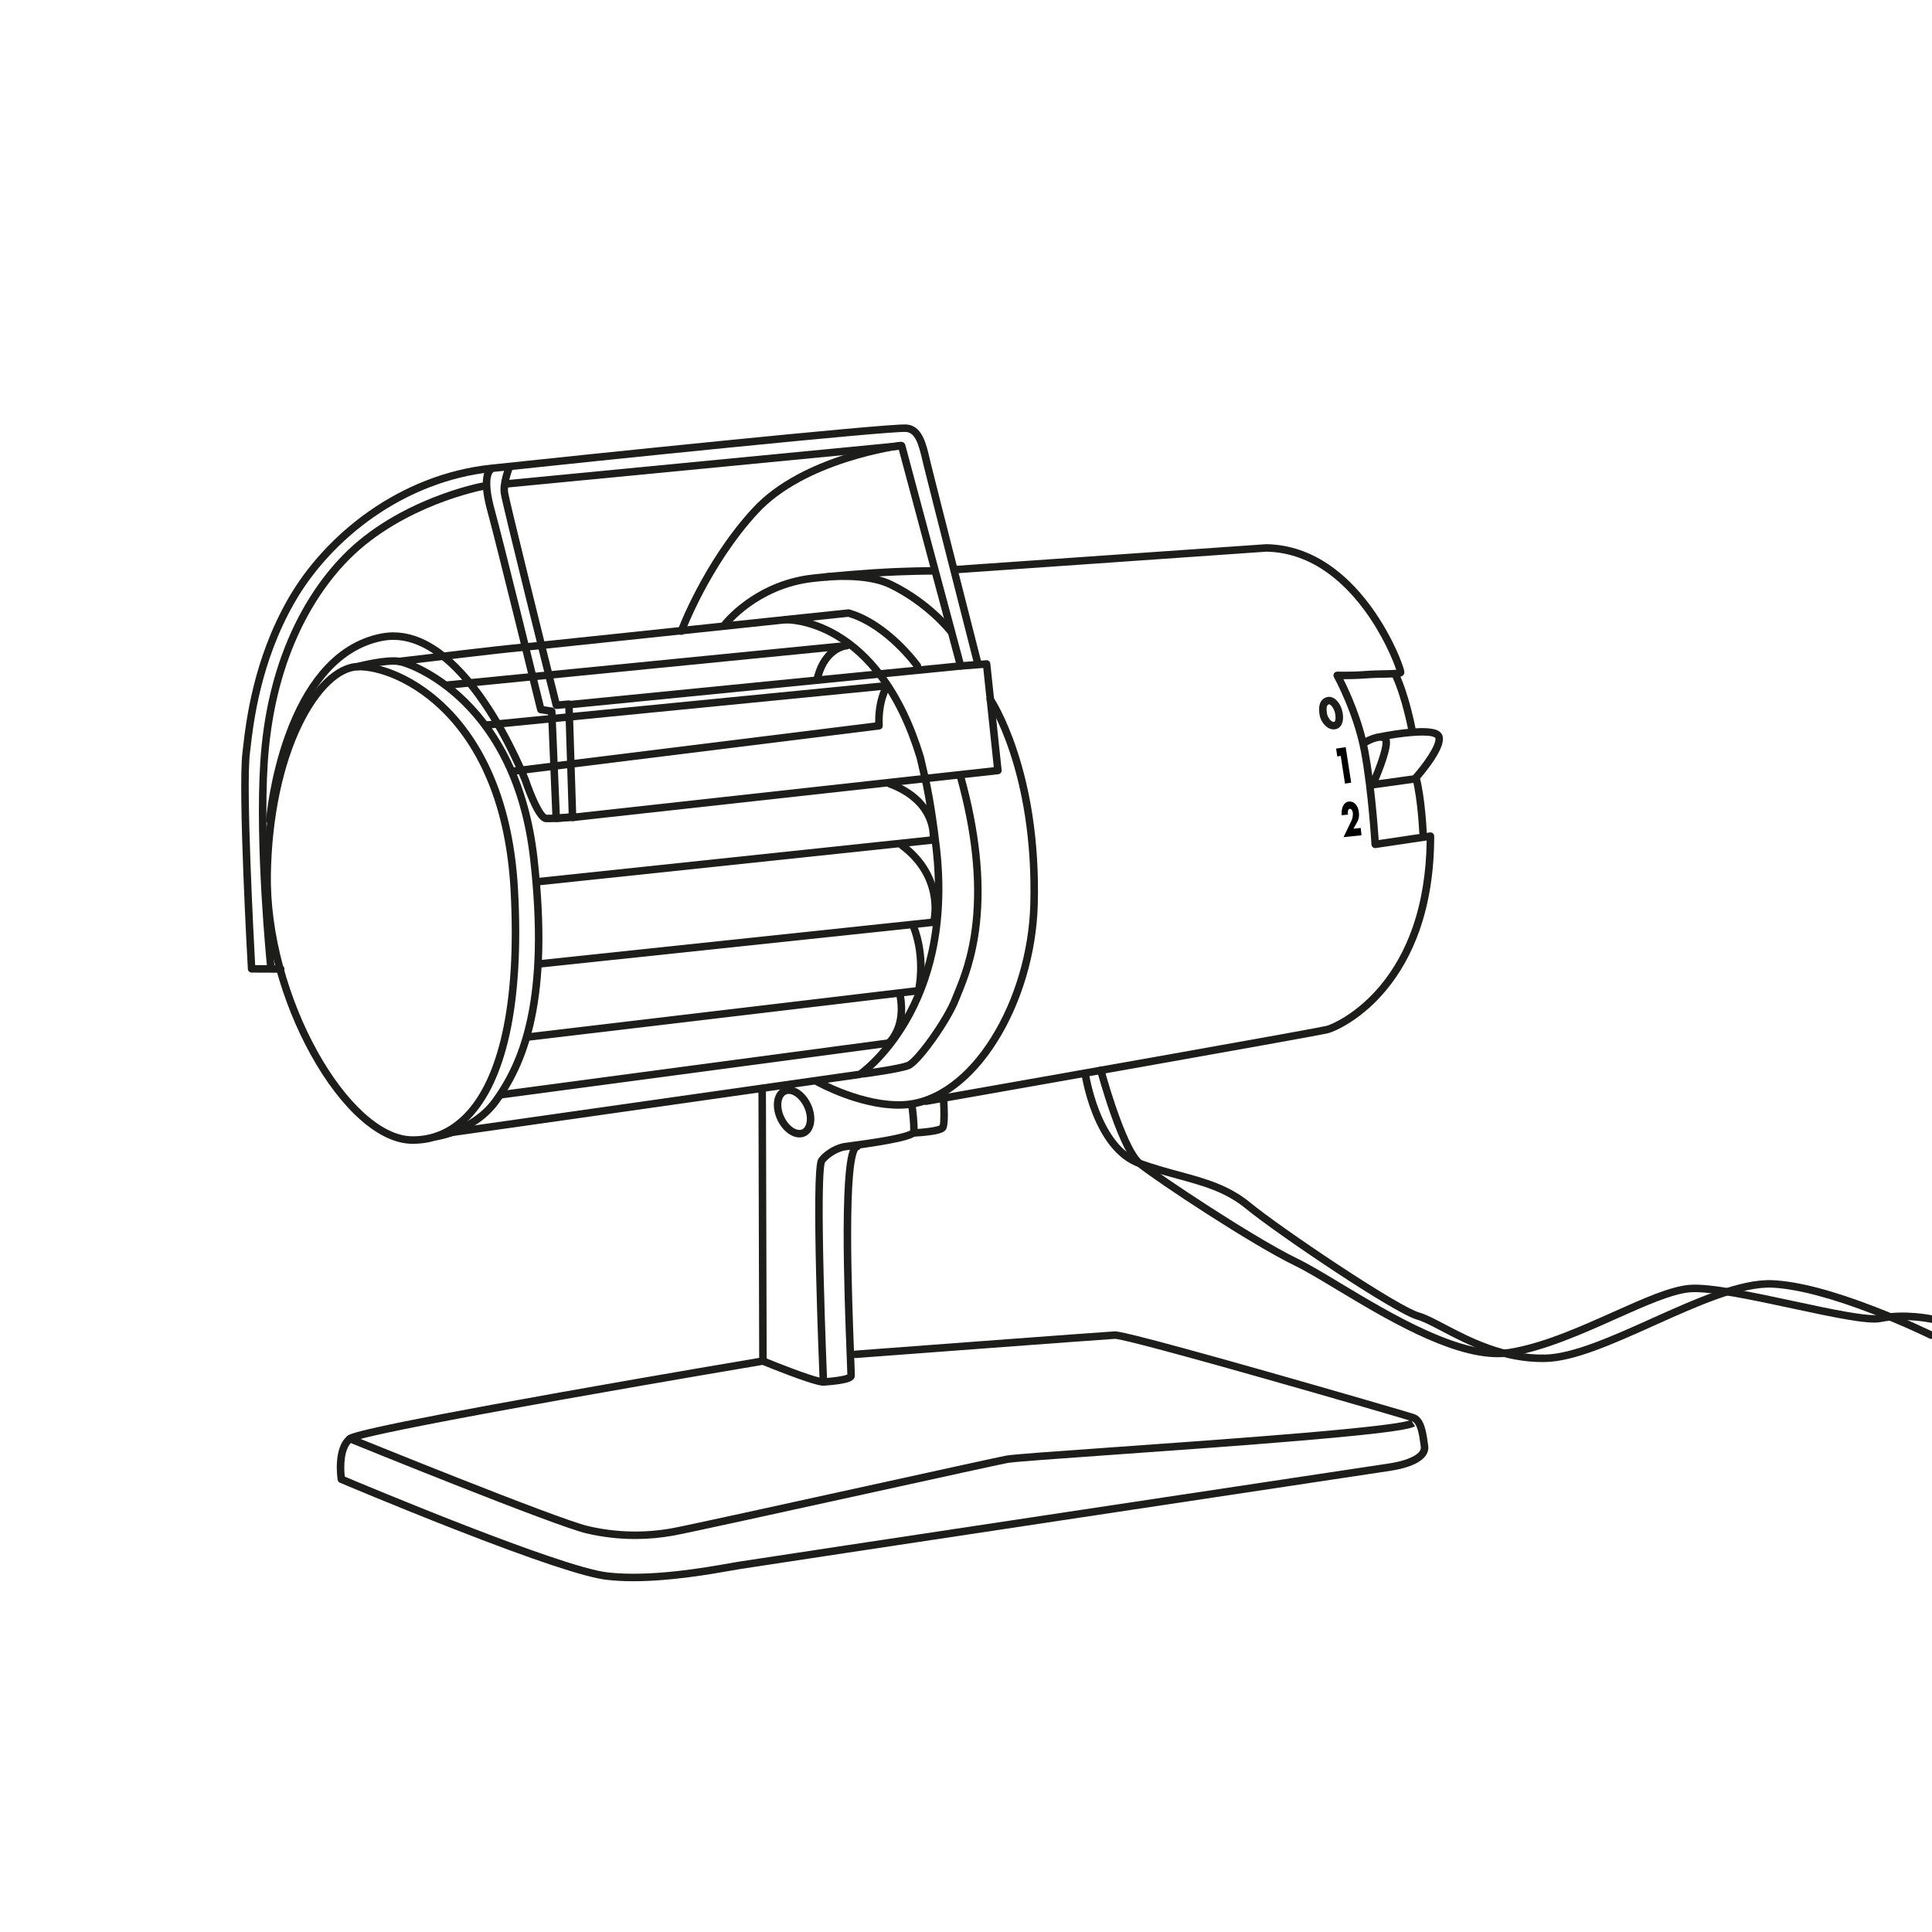 <?xml version="1.0" encoding="utf-8"?>
<!-- Generator: Adobe Illustrator 23.0.1, SVG Export Plug-In . SVG Version: 6.00 Build 0)  -->
<svg version="1.1" xmlns="http://www.w3.org/2000/svg" xmlns:xlink="http://www.w3.org/1999/xlink" x="0px" y="0px"
	 viewBox="0 0 5669.292 5669.292" style="enable-background:new 0 0 5669.292 5669.292;" xml:space="preserve">
<style type="text/css">
	.st0{fill:#1D1D1B;}
	.st1{fill:none;stroke:#1D1D1B;stroke-width:22;stroke-linecap:round;stroke-linejoin:round;stroke-miterlimit:10;}
	.st2{display:none;}
	.st3{display:inline;}
	.st4{fill:#E73A4F;}
	.st5{display:inline;fill:#E73A4F;}
</style>
<g id="Braun_Lüfter">
	<g>
		<path class="st0" d="M1212.122,3356.36c-1.855,0-3.71-0.021-5.575-0.064
			c-95.146-2.188-205.333-99.829-294.749-261.193
			c-42.713-77.081-77.979-164.62-101.988-253.153
			c-26.068-96.132-38.475-190.016-36.875-279.043
			c1.582-88.043,11.147-172.407,28.432-250.751
			c15.859-71.883,37.718-136.778,64.969-192.884
			c25.415-52.325,55.335-95.822,86.525-125.789
			c31.635-30.395,64.75-47.091,95.763-48.284l0,0
			c33.51-1.295,77.549,8.958,120.828,28.116
			c53.234,23.563,104.947,60.058,149.549,105.54
			c54.683,55.761,99.242,124.829,132.441,205.285
			c38.901,94.277,62.016,204.149,68.703,326.567
			c9.132,167.187,0.665,310.709-25.166,426.581
			c-24.246,108.764-63.305,191.534-116.091,246.016
			c-24.149,24.924-51.176,43.759-80.331,55.984
			C1271.519,3350.623,1242.464,3356.359,1212.122,3356.36z M1049.046,1956.19
			l0.423,10.992c-25.544,0.982-53.68,15.563-81.367,42.165
			c-29.338,28.188-57.686,69.522-81.979,119.537
			c-55.839,114.964-88.226,269.243-91.193,434.417
			c-1.562,86.95,10.587,178.764,36.112,272.891
			c23.551,86.85,58.13,172.692,99.997,248.248
			c41.076,74.126,88.025,136.416,135.773,180.135
			c48.74,44.628,97.234,68.739,140.239,69.728
			c59.572,1.364,112.077-20.939,156.034-66.308
			c49.919-51.521,87.069-130.752,110.419-235.492
			c25.393-113.909,33.694-255.418,24.672-420.596
			c-6.552-119.938-29.118-227.393-67.072-319.375
			c-32.116-77.831-75.118-144.54-127.812-198.272
			c-42.673-43.515-92.034-78.38-142.747-100.827
			c-40.318-17.846-80.801-27.413-111.078-26.25L1049.046,1956.19z"/>
	</g>
	<g>
		<path class="st0" d="M1280.235,3346.155c-5.372,0-10.072-3.94-10.871-9.413
			c-0.877-6.011,3.284-11.596,9.296-12.474
			c0.257-0.038,27.159-4.129,61.154-18.532
			c30.991-13.13,74.479-37.812,105.666-80.827
			c49.985-68.944,82.508-144.783,102.352-238.669
			c12.444-58.879,19.651-125.426,21.42-197.793
			c1.976-80.823-2.752-171.697-14.052-270.1
			c-11.93-103.894-37.914-197.68-77.23-278.755
			c-32.036-66.062-72.979-123.948-121.692-172.049
			c-85.767-84.688-168.8-112.916-186.342-115.84
			c-36.683-6.109-117.279,14.912-118.089,15.125
			c-5.875,1.548-11.892-1.963-13.437-7.838c-1.546-5.875,1.963-11.891,7.838-13.437
			c3.492-0.92,86.01-22.437,127.305-15.549
			c10.218,1.703,37.354,9.846,74.243,29.564
			c30.277,16.184,76.357,45.337,123.939,92.322
			c50.498,49.863,92.9,109.786,126.03,178.104
			c40.4,83.311,67.077,179.482,79.291,285.845
			c11.416,99.41,16.189,191.31,14.189,273.146
			c-1.802,73.713-9.167,141.61-21.889,201.806
			c-20.503,97.008-54.207,175.504-106.065,247.033
			c-34.313,47.328-81.766,74.217-115.531,88.439
			c-36.465,15.359-64.736,19.603-65.921,19.775
			C1281.299,3346.115,1280.764,3346.155,1280.235,3346.155z"/>
	</g>
	<g>
		<path class="st0" d="M1322.91,3334.389c-5.389,0-10.095-3.962-10.876-9.451
			c-0.856-6.015,3.326-11.584,9.34-12.44l1198.019-170.521
			c5.192-3.808,20.207-15.348,39.949-35.124c22.61-22.651,56.232-61.06,88-115.403
			c35.695-61.06,61.841-129.413,77.711-203.161
			c19.87-92.333,23.607-193.469,11.109-300.597
			c-15.06-129.084-30.289-193.065-30.441-193.696
			c-1.423-5.905,2.21-11.848,8.115-13.271c5.904-1.423,11.846,2.207,13.271,8.111
			c0.632,2.621,15.668,65.688,30.906,196.308
			c12.818,109.873,8.9,213.723-11.646,308.663
			c-16.479,76.148-43.628,146.76-80.694,209.874
			c-63.345,107.861-132.955,155.914-135.888,157.906
			c-1.387,0.943-2.972,1.557-4.633,1.793l-1200.679,170.899
			C1323.949,3334.353,1323.426,3334.389,1322.91,3334.389z"/>
	</g>
	<g>
		<path class="st0" d="M1858.677,4639.993c-27.096,0-53.77-1.253-79.105-4.211
			c-63.209-7.381-214.148-57.618-448.625-149.315
			c-174.151-68.105-331.986-134.933-333.56-135.6
			c-3.495-1.48-5.979-4.66-6.573-8.408
			c-0.612-3.87-14.49-95.167,29.568-129.434
			c7.329-5.7,26.795-20.841,625.43-127.583
			c294.625-52.533,588.204-101.955,591.134-102.448
			c2.029-0.342,4.111-0.106,6.014,0.676
			c49.259,20.283,128.923,50.876,161.749,58.665
			c-1.657-41.151-6.717-171.353-9.869-302.388
			c-2.229-92.671-3.082-167.642-2.536-222.831
			c0.326-32.915,1.161-59.131,2.482-77.922c2.229-31.678,5.483-38.01,8.626-41.78
			c23.823-28.588,56.701-40.635,72.373-43.246
			c1.928-0.321,6.481-0.923,14.025-1.919
			c20.854-2.754,64.247-8.485,103.51-15.401
			c57.305-10.095,73.113-16.963,77.328-19.552
			c0.992-16.534-2.897-51.559-4.579-64.349
			c-0.792-6.023,3.449-11.548,9.472-12.341c6.023-0.784,11.549,3.448,12.341,9.472
			c0.275,2.094,6.721,51.528,4.408,72.334c-1.218,10.962-13.592,16.818-31.797,22.239
			c-13.313,3.965-32.015,8.16-55.585,12.469
			c-41.777,7.637-89.354,13.92-112.217,16.939
			c-6.553,0.865-11.729,1.549-13.29,1.81
			c-11.722,1.953-38.953,11.802-58.657,35.116
			c-1.527,3.633-5.828,22.067-6.506,113.864
			c-0.41,55.46,0.515,129.785,2.749,220.91
			c3.808,155.267,10.183,307.449,10.247,308.968
			c0.126,2.995-0.976,5.912-3.05,8.076c-2.075,2.163-4.943,3.387-7.94,3.387
			c-4.897,0-19.801,0-103.287-31.378c-33.981-12.771-65.851-25.686-75.45-29.603
			c-32.067,5.406-306.973,51.836-583.894,101.189
			c-172.146,30.681-311.364,56.469-413.786,76.647
			c-171.6,33.81-201.293,44.413-206.042,47.427
			c-25.799,20.215-25.116,76.146-22.047,102.572
			c63.649,26.812,631.09,264.62,770.386,280.886
			c124.608,14.554,284.382-13.562,361.165-27.07
			c9.441-1.661,17.596-3.096,24.467-4.241
			c48.155-8.025,1889.908-285.571,1902.388-287.354
			c48.631-6.946,83.289-20.055,95.088-35.965
			c3.383-4.561,4.663-9.144,3.914-14.009c-0.521-3.39-1.016-6.956-1.539-10.731
			c-3.241-23.376-8.138-58.701-24.896-64.287
			c-13.527-4.51-222.565-65.564-430.666-124.567
			c-371.325-105.281-431.823-116.977-440.342-116.977c-0.068,0-0.134,0.001-0.196,0.003
			c-38.837,2.157-753.014,55.817-760.223,56.358
			c-6.054,0.454-11.338-4.085-11.793-10.145
			c-0.456-6.058,4.087-11.338,10.145-11.793
			c29.445-2.213,721.6-54.218,760.695-56.39
			c6.677-0.368,26.972-1.498,446.165,117.337
			c209.03,59.257,419.425,120.718,433.172,125.301
			c29.717,9.905,35.505,51.653,39.731,82.138
			c0.511,3.691,0.994,7.179,1.491,10.407c1.642,10.667-1.12,21.199-7.987,30.459
			c-10.965,14.785-38.889,34.53-109.647,44.639
			c-12.477,1.782-1853.746,279.254-1901.882,287.276
			c-6.773,1.129-14.883,2.556-24.272,4.208
			C2084.714,4619.503,1968.263,4639.992,1858.677,4639.993z M1033.889,4230.39
			c-0.007,0.006-0.012,0.01-0.019,0.015
			C1033.877,4230.4,1033.883,4230.395,1033.889,4230.39z M2420.885,3410.672
			L2420.885,3410.672z"/>
	</g>
	<g>
		<path class="st0" d="M1863.885,4516.156c-47.778,0-95.406-5.479-142.495-16.43
			c-93.982-21.856-673.767-257.798-698.403-267.831
			c-5.626-2.291-8.33-8.71-6.038-14.336c2.292-5.627,8.712-8.331,14.336-6.039
			c6.017,2.45,602.792,245.314,695.088,266.778
			c81.394,18.929,164.503,20.918,247.019,5.917
			c41.008-7.456,332.703-71.533,590.06-128.066c195.419-42.927,364.188-80,388.832-84.739
			c19.275-3.707,143.228-12.488,314.784-24.643
			c169.974-12.042,381.511-27.028,553.857-41.691
			c93.285-7.936,167.226-15.131,219.768-21.384
			c82.7-9.844,97.061-15.586,99.493-17.112l12.011,18.433
			c-12.16,7.93-60.713,19.112-328.63,41.919
			c-172.646,14.696-384.62,29.714-554.944,41.781
			c-164.369,11.645-294.198,20.843-312.185,24.301
			c-24.36,4.685-192.999,41.729-388.266,84.624
			c-257.54,56.573-549.443,120.695-590.845,128.223
			C1939.571,4512.725,1901.677,4516.156,1863.885,4516.156z"/>
	</g>
	<g>
		<path class="st0" d="M2416.235,4066.19c-5.795,0-10.646-4.531-10.973-10.389
			c-0.338-6.065,4.306-11.257,10.371-11.595
			c0.162-0.009,16.388-0.927,33.905-3.106c23.914-2.975,33.414-6.195,36.864-7.77
			c-0.109-8.714-1.025-32.342-2.062-59.066
			c-3.176-81.924-9.087-234.415-8.69-365.326
			c0.222-72.921,2.387-130.496,6.435-171.128
			c5.79-58.105,14.675-81.738,31.689-84.29
			c5.998-0.902,11.608,3.237,12.51,9.246c0.844,5.621-2.727,10.886-8.11,12.279
			c-1.914,2.035-10.048,14.211-15.321,77.256
			c-3.45,41.241-5.207,97.964-5.221,168.594
			c-0.026,127.61,5.646,273.916,8.692,352.517
			c2.152,55.523,2.358,62.932,1.838,66.059
			c-1.969,11.814-15.713,17.989-50.713,22.783
			c-20.2,2.768-39.771,3.874-40.595,3.92
			C2416.647,4066.184,2416.44,4066.19,2416.235,4066.19z"/>
	</g>
	<g>
		<path class="st0" d="M2680.339,3335.492c-5.866,0-10.738-4.63-10.982-10.546
			c-0.251-6.069,4.467-11.193,10.536-11.444
			c0.175-0.008,17.684-0.748,36.542-2.837c29.727-3.292,38.699-7.248,40.901-8.508
			c2.726-8.692,2.601-43.509,0.687-72.252
			c-0.403-6.062,4.183-11.303,10.244-11.707
			c6.085-0.396,11.303,4.183,11.707,10.244
			c1.378,20.659,3.811,70.251-3.327,84.527
			c-4.059,8.116-14.835,14.479-54.238,19.154
			c-20.973,2.489-40.775,3.324-41.608,3.358
			C2680.646,3335.49,2680.491,3335.492,2680.339,3335.492z"/>
	</g>
	<g>
		<path class="st0" d="M2238.771,4004.841c-6.061,0-10.982-4.905-10.999-10.97l-2.191-799.724
			c-0.017-6.075,4.895-11.014,10.97-11.03c0.01,0,0.021,0,0.031,0
			c6.061,0,10.982,4.904,10.999,10.97l2.191,799.724
			c0.017,6.075-4.895,11.014-10.97,11.03
			C2238.792,4004.841,2238.781,4004.841,2238.771,4004.841z"/>
	</g>
	<g>
		<path class="st0" d="M2345.859,3337.745c-2.58,0-5.203-0.229-7.852-0.691
			c-19.089-3.333-38.327-18.472-51.461-40.493
			c-21.914-36.743-20.837-80.497,2.452-99.61
			c9.164-7.52,21.028-10.47,33.411-8.308
			c19.088,3.334,38.326,18.472,51.46,40.493l0,0
			c21.914,36.743,20.837,80.497-2.452,99.609
			C2364.214,3334.657,2355.339,3337.745,2345.859,3337.745z M2314.458,3209.938
			c-4.389,0-8.245,1.345-11.503,4.019c-12.988,10.66-15.089,41.868,2.485,71.335
			c9.75,16.348,23.679,27.878,36.351,30.091c6.146,1.073,11.415-0.153,15.669-3.643
			c12.989-10.659,15.09-41.867-2.485-71.334l0,0
			c-9.75-16.348-23.679-27.878-36.352-30.091
			C2317.187,3210.064,2315.798,3209.938,2314.458,3209.938z"/>
	</g>
	<g>
		<path class="st0" d="M2636.481,3253.418c-59.416,0-119.458-17.33-160.728-32.552
			c-48.218-17.784-81.047-36.104-82.421-36.876
			c-5.298-2.973-7.182-9.678-4.209-14.976c2.974-5.298,9.68-7.179,14.977-4.209
			c1.46,0.817,130.395,72.22,246.135,66.267
			c47.669-2.445,94.738-20.638,139.902-54.072
			c43.148-31.942,82.701-76.26,117.56-131.721
			c69.703-110.901,111.83-253.394,115.58-390.94
			c2.44-89.497-2.743-176.599-15.407-258.885
			c-10.117-65.747-25.004-128.572-44.245-186.733
			c-32.619-98.597-66.632-149.743-66.971-150.248
			c-3.392-5.041-2.054-11.876,2.987-15.266c5.041-3.392,11.877-2.053,15.267,2.988
			c1.456,2.164,36.045,54.181,69.604,155.616
			c19.624,59.319,34.799,123.345,45.103,190.297
			c12.864,83.588,18.131,172.017,15.655,262.831
			c-3.854,141.368-47.208,287.909-118.946,402.048
			c-36.321,57.789-77.736,104.117-123.096,137.696
			c-48.703,36.055-99.799,55.69-151.865,58.36
			C2646.414,3253.297,2641.448,3253.418,2636.481,3253.418z"/>
	</g>
	<g>
		<path class="st0" d="M2717.578,3242.383c-5.239,0-9.881-3.756-10.82-9.094
			c-1.054-5.983,2.942-11.688,8.925-12.741
			c395.775-69.697,1151.033-203.314,1176.667-210.15
			c7.553-2.014,29.394-10.679,57.997-29.06
			c35.924-23.085,70.467-53.94,99.895-89.231
			c39.948-47.908,71.677-104.762,94.306-168.983
			c26.673-75.697,40.761-162.041,41.919-256.804l-149.44,22.215
			c-3.058,0.454-6.163-0.398-8.561-2.349c-2.396-1.95-3.862-4.819-4.039-7.904
			c-0.087-1.527-8.979-154.059-30.508-270.312
			c-21.309-115.068-79.072-219.745-79.652-220.789
			c-1.918-3.446-1.845-7.655,0.191-11.031c2.037-3.377,5.73-5.405,9.667-5.317
			c0.448,0.01,45.231,0.975,82.07-1.962c18.534-1.478,38.677-1.881,56.448-2.236
			c11.844-0.237,25.754-0.515,34.327-1.205
			c-8.107-25.48-39.089-101.972-94.448-176.479
			c-36.516-49.146-76.769-88.396-119.639-116.658
			c-52.246-34.442-108.458-52.43-167.072-53.467l-914.634,63.841
			c-6.064,0.427-11.316-4.147-11.739-10.208
			c-0.423-6.06,4.147-11.316,10.208-11.739l915.108-63.875
			c0.314-0.022,0.629-0.029,0.943-0.025
			c58.739,0.948,115.222,17.723,167.88,49.86
			c43.249,26.395,84.071,63.208,121.332,109.416
			c42.009,52.095,71.01,105.602,87.942,141.315
			c10.645,22.454,17.429,39.709,21.245,50.231
			c7.903,21.788,7.196,25.32,6.729,27.658
			c-2.121,10.607-14.822,11.527-24.097,12.199
			c-8.742,0.633-20.283,0.864-33.645,1.131c-17.465,0.349-37.26,0.745-55.141,2.171
			c-22.942,1.829-48.253,2.203-65.109,2.203c-0.227,0-0.452,0-0.675,0
			c17.425,34.522,56.248,118.381,73.393,210.96
			c18.243,98.517,27.498,222.459,30.076,261.051l150.3-22.343
			c3.167-0.47,6.378,0.461,8.801,2.551c2.423,2.089,3.816,5.13,3.816,8.33
			c0,102.285-14.551,195.441-43.247,276.883
			c-23.503,66.7-56.529,125.835-98.16,175.761
			c-31.283,37.516-66.576,69.024-104.898,93.65
			c-30.832,19.813-54.875,29.317-64.222,31.81
			c-32.945,8.785-1131.759,202.324-1178.52,210.559
			C2718.854,3242.328,2718.211,3242.383,2717.578,3242.383z M4099.097,1973.393
			c0,0,0,0,0,0.001C4099.097,1973.393,4099.097,1973.393,4099.097,1973.393z"/>
	</g>
	<g>
		<path class="st0" d="M4027.823,2313.776c-3.428,0-6.696-1.604-8.791-4.389
			c-2.401-3.194-2.882-7.44-1.255-11.091
			c0.12-0.27,12.159-27.341,22.815-56.809
			c18.348-50.735,16.537-64.124,15.945-66.394
			c-5.104-3.996-26.292,1.016-47.413,13.956c-5.181,3.175-11.952,1.547-15.126-3.632
			c-3.175-5.18-1.548-11.952,3.632-15.126c0.511-0.313,12.672-7.725,27.021-13.04
			c7.612-2.82,14.518-4.558,20.697-5.213c0.245-0.069,0.493-0.13,0.746-0.183
			c1.419-0.295,35.193-7.28,73.423-11.783
			c80.425-9.477,97.681,2.142,103.352,5.959
			c7.458,5.021,9.977,11.29,10.776,15.665
			c3.327,18.217-8.104,45.304-34.946,82.81
			c-18.738,26.181-37.974,47.526-38.783,48.423
			c-1.733,1.918-4.087,3.163-6.647,3.52l-123.931,17.222
			C4028.832,2313.741,4028.325,2313.776,4027.823,2313.776z M4077.55,2168.314
			c3.269,10.57,1.46,30.827-14.986,77.082
			c-5.868,16.505-12.189,32.301-16.97,43.805l100.654-13.986
			c30.406-34.294,69.503-89.052,65.756-109.562c-0.042-0.234-0.544-0.78-1.419-1.369
			C4194.548,2153.488,4130.288,2159.312,4077.55,2168.314z"/>
	</g>
	<g>
		<path class="st0" d="M4175.627,2453.597c-5.861,0-10.731-4.623-10.982-10.535
			c-0.039-0.935-4.141-94.231-19.496-155.652
			c-1.473-5.894,2.11-11.866,8.004-13.34c5.886-1.471,11.865,2.109,13.34,8.004
			c6.692,26.771,12.115,61.856,16.117,104.284
			c2.969,31.477,4.006,55.535,4.016,55.774c0.257,6.069-4.455,11.198-10.525,11.455
			C4175.941,2453.594,4175.783,2453.597,4175.627,2453.597z"/>
	</g>
	<g>
		<path class="st0" d="M823.574,2854.37c-0.018,0-0.035,0-0.053,0l-85.266-0.397
			c-5.816-0.027-10.605-4.577-10.931-10.384
			c-1.197-21.329-29.166-523.666-15.902-635.073
			c0.437-3.674,0.902-7.731,1.409-12.151
			c8.917-77.789,29.8-259.957,132.465-439.155
			c27.635-48.235,61.762-94.605,101.434-137.82
			c40.961-44.619,86.94-84.871,136.659-119.638
			c52.36-36.613,108.268-66.686,166.17-89.384
			c61.683-24.18,125.575-39.937,189.902-46.833
			c241.695-25.912,1161.038-121.268,1219.753-117.986
			c21.306,1.194,37.368,13.19,49.106,36.675
			c9.354,18.715,15.019,42.974,20.496,66.435
			c0.996,4.266,1.993,8.539,3.014,12.786
			c10.899,45.358,147.109,578.782,148.484,584.165
			c1.503,5.886-2.05,11.876-7.937,13.38c-5.889,1.503-11.877-2.05-13.38-7.937
			c-1.375-5.384-137.624-538.96-148.559-584.468c-1.031-4.292-2.04-8.612-3.047-12.924
			c-11.915-51.032-21.791-84.599-49.409-86.146
			c-53.007-3.011-902.308,84.246-1216.178,117.896
			c-120.927,12.964-240.507,58.738-345.81,132.372
			c-48.411,33.852-93.179,73.043-133.059,116.486
			c-38.57,42.014-71.728,87.058-98.552,133.879
			c-100.413,175.267-120.934,354.282-129.696,430.724
			c-0.511,4.454-0.979,8.544-1.42,12.246
			c-12.008,100.865,11.45,547.043,15.455,620.905l74.901,0.349
			c6.075,0.028,10.977,4.977,10.949,11.051
			C834.544,2849.479,829.625,2854.37,823.574,2854.37z"/>
	</g>
	<g>
		<path class="st0" d="M1632.177,2412.359c-2.702,0-5.319-0.995-7.343-2.811
			c-2.207-1.979-3.522-4.765-3.646-7.727l-12.852-305.254l-23.069-3.578
			c-4.391-0.681-7.941-3.937-8.999-8.253
			c-1.189-4.854-119.235-486.597-146.242-584.977
			c-11.769-42.872-15.751-76.717-11.837-100.594
			c3.249-19.822,11.118-26.724,13.452-28.368
			c4.968-3.496,11.83-2.305,15.327,2.662c3.333,4.735,2.406,11.191-1.989,14.814
			c-1.186,1.388-16.759,21.799,6.262,105.662
			c25.274,92.071,129.808,517.928,144.647,578.438l24.743,3.837
			c5.188,0.805,9.084,5.162,9.305,10.407l12.757,303.014l41.963-2.803
			c6.065-0.407,11.304,4.182,11.708,10.242c0.405,6.062-4.181,11.304-10.243,11.709
			l-53.212,3.554C1632.666,2412.351,1632.421,2412.359,1632.177,2412.359z
			 M1444.332,1388.768c-0.009,0.006-0.018,0.013-0.027,0.019
			C1444.315,1388.781,1444.323,1388.775,1444.332,1388.768z M1444.356,1388.752
			c-0.006,0.004-0.012,0.008-0.018,0.012
			C1444.344,1388.761,1444.35,1388.756,1444.356,1388.752z"/>
	</g>
	<g>
		<path class="st0" d="M1680.063,2409.698c-2.635,0-5.197-0.946-7.208-2.69
			c-2.316-2.009-3.689-4.894-3.787-7.958l-10.269-320.885l-25.182,2.283
			c-5.4,0.489-10.35-3.029-11.665-8.288
			c-6.071-24.282-148.718-595.028-152.662-624.615
			c-4.243-31.819,13.582-76.618,14.343-78.509
			c2.267-5.636,8.674-8.367,14.31-6.1c5.636,2.267,8.367,8.674,6.1,14.31
			c-0.26,0.65-16.41,41.414-12.946,67.391
			c2.982,22.37,98.034,405.447,149.914,613.05l27.416-2.485
			c2.116-0.191,4.223,0.234,6.076,1.2l1143.259-113.155
			c0.079-0.008,0.159-0.015,0.239-0.021l76.215-5.863
			c5.919-0.454,11.153,3.888,11.782,9.806l33.222,312.678
			c0.64,6.023-3.711,11.432-9.732,12.096l-1248.22,137.69
			C1680.867,2409.677,1680.464,2409.698,1680.063,2409.698z M1680.803,2077.886
			l9.875,308.575l1225.51-135.186l-30.936-291.158l-65.449,5.035L1680.803,2077.886z"/>
	</g>
	<g>
		<path class="st0" d="M2818.84,1965.196c-4.857,0-9.302-3.242-10.618-8.157l-170.676-637.23
			l-1147.969,110.838c-6.055,0.58-11.422-3.845-12.006-9.892
			c-0.583-6.047,3.845-11.422,9.892-12.006l1157.243-111.733
			c5.345-0.513,10.291,2.91,11.683,8.104l173.085,646.229
			c1.571,5.868-1.912,11.899-7.78,13.471
			C2820.74,1965.074,2819.781,1965.196,2818.84,1965.196z"/>
	</g>
	<g>
		<path class="st0" d="M794.245,2844.6c-5.575,0-10.354-4.223-10.931-9.889
			c-0.354-3.491-35.295-351.917-19.576-597.855
			c8.924-139.615,39.03-267.195,89.483-379.195
			c40.154-89.137,91.97-166.422,154.01-229.708
			c37.19-37.937,81.737-72.678,132.403-103.26
			c40.42-24.397,84.815-46.223,131.951-64.871
			c80.267-31.754,139.909-43.149,142.409-43.619
			c5.974-1.123,11.72,2.81,12.842,8.78c1.121,5.97-2.809,11.718-8.777,12.841
			l0,0c-0.596,0.112-60.456,11.578-138.858,42.645
			c-72.045,28.547-174.986,79.98-256.259,162.885
			c-60.221,61.431-110.575,136.574-149.662,223.343
			c-49.363,109.582-78.832,234.594-87.586,371.563
			c-15.603,244.104,19.155,590.755,19.508,594.228
			c0.614,6.044-3.788,11.441-9.832,12.056
			C794.993,2844.581,794.617,2844.6,794.245,2844.6z"/>
	</g>
	<g>
		<path class="st0" d="M791.526,2417.681c-0.305,0-0.611-0.013-0.919-0.038
			c-6.055-0.502-10.556-5.815-10.055-11.87
			c0.1-1.211,10.553-122.56,56.364-249.351
			c27.053-74.875,60.991-137.122,100.872-185.012
			c50.47-60.608,110.594-98.301,178.701-112.032
			c58.412-11.775,117.954,3.973,176.97,46.812
			c46.171,33.514,92.166,83.711,136.704,149.197
			c75.315,110.738,121.37,229.096,121.827,230.278
			c0.062,0.159,0.119,0.32,0.173,0.481c0.085,0.256,8.65,25.849,19.958,51.997
			c19.776,45.736,29.909,51.879,31.385,52.562
			c38.308,0.486,77.136-5.475,77.526-5.536c5.998-0.931,11.626,3.173,12.562,9.175
			c0.936,6.002-3.17,11.626-9.172,12.562c-1.667,0.261-41.292,6.355-81.662,5.791
			c-15.443-0.22-30.242-18.981-49.485-62.734
			c-11.87-26.988-20.847-53.479-21.892-56.593
			c-2.239-5.727-47.168-119.48-119.609-225.904
			c-43.085-63.298-87.284-111.601-131.368-143.568
			c-53.79-39.005-107.477-53.456-159.567-42.954
			c-63.065,12.715-118.964,47.888-166.143,104.544
			c-38.24,45.92-70.904,105.946-97.086,178.41
			c-44.83,124.073-55.033,242.508-55.13,243.689
			C802,2413.333,797.189,2417.681,791.526,2417.681z"/>
	</g>
	<g>
		<path class="st0" d="M1999.293,1863.055c-1.273,0-2.566-0.222-3.829-0.691
			c-5.695-2.115-8.597-8.447-6.481-14.142
			c0.764-2.058,19.136-51.186,55.515-120.164
			c33.577-63.667,89.385-156.587,164.565-237.703
			c33.66-36.318,77.439-69.122,130.12-97.499
			c41.889-22.564,89.499-42.413,141.508-58.996
			c88.417-28.192,157.994-37.069,160.913-37.434
			c6.02-0.751,11.524,3.525,12.276,9.554c0.753,6.028-3.524,11.525-9.554,12.277
			c-0.815,0.103-70.886,9.079-157.36,36.693
			c-50.646,16.173-96.929,35.481-137.563,57.39
			c-50.449,27.2-92.238,58.479-124.205,92.97
			c-73.551,79.357-128.28,170.514-161.241,233.011
			c-35.717,67.724-54.168,117.07-54.351,117.561
			C2007.959,1860.314,2003.759,1863.054,1999.293,1863.055z"/>
	</g>
	<g>
		<path class="st0" d="M2127.04,1843.647c-2.349,0-4.713-0.748-6.714-2.293
			c-4.805-3.711-5.697-10.608-1.991-15.416
			c0.962-1.249,24.087-30.959,68.424-63.155
			c40.825-29.646,108.171-67.035,197.163-76.802
			c0.795-0.09,84.191-9.47,181.402-15.792
			c97.335-6.332,172.291-5.952,173.035-5.946
			c6.075,0.038,10.97,4.992,10.933,11.067
			c-0.037,6.052-4.955,10.933-10.999,10.933c-0.022,0-0.045,0-0.068,0
			c-0.744-0.007-74.962-0.378-171.473,5.899
			c-96.693,6.289-179.567,15.61-180.394,15.704
			c-83.887,9.208-147.456,44.38-186.02,72.266
			c-42.008,30.377-64.366,58.981-64.587,59.267
			C2133.584,1842.178,2130.329,1843.647,2127.04,1843.647z"/>
	</g>
	<g>
		<path class="st0" d="M2692.028,1965.087c-3.429,0-6.807-1.598-8.954-4.598
			c-0.335-0.466-22.044-30.524-57.111-64.042
			c-31.707-30.306-81.095-69.695-137.178-86.314l-182.736,19.149
			c-190.514,20.155-812.636,85.92-818.865,85.92
			c0.084-0,0.215,0.001,0.384-0.009
			c-8.276,0.477-192.632,22.139-314.529,36.583
			c-6.035,0.711-11.503-3.596-12.218-9.629c-0.715-6.033,3.597-11.503,9.629-12.218
			c72.711-8.616,310.44-36.727,316.734-36.727
			c-0.098,0.001-0.27-0.002-0.517,0.014
			c12.084-0.782,539.752-56.474,817.079-85.813l184.895-19.375
			c1.4-0.146,2.814-0.023,4.168,0.363
			c61.384,17.538,114.74,59.967,148.691,92.473
			c36.549,34.992,58.546,65.536,59.464,66.819
			c3.536,4.94,2.398,11.811-2.542,15.347
			C2696.481,1964.419,2694.243,1965.087,2692.028,1965.087z"/>
	</g>
	<g>
		<path class="st0" d="M2533.019,3162.082c-5.439,0-10.167-4.032-10.893-9.571
			c-0.79-6.023,3.453-11.547,9.477-12.336
			c28.642-3.756,107.748-15.338,129.545-23.722
			c8.593-3.305,32.928-28.047,66.057-74.562
			c30.507-42.837,56.001-86.695,66.533-114.462
			c1.899-5.007,4.238-10.695,6.945-17.282
			c15.868-38.603,42.427-103.21,53.16-204.295
			c13.112-123.494-1.892-264.656-44.597-419.565
			c-1.614-5.857,1.824-11.914,7.681-13.528c5.866-1.614,11.914,1.826,13.528,7.681
			c43.44,157.579,58.67,301.489,45.265,427.735
			c-11.065,104.216-39.443,173.249-54.688,210.337
			c-2.646,6.438-4.932,11.997-6.724,16.721
			c-13.33,35.144-44.479,84.732-69.185,119.421
			c-15.652,21.978-54.398,73.996-76.078,82.334
			c-28.69,11.035-130.272,24.437-134.583,25.001
			C2533.978,3162.051,2533.494,3162.082,2533.019,3162.082z"/>
	</g>
	<g>
		<path class="st0" d="M1473.213,3223.041c-5.429,0-10.152-4.019-10.89-9.547
			c-0.803-6.022,3.428-11.555,9.45-12.357l1131.043-150.8
			c3.762-3.893,11.983-13.454,19.005-28.903
			c12.668-27.874,15.666-60.714,8.911-97.605
			c-1.094-5.976,2.863-11.707,8.839-12.802c5.975-1.093,11.707,2.863,12.802,8.839
			c18.471,100.882-35.161,147.385-37.453,149.314
			c-1.603,1.349-3.557,2.213-5.632,2.489l-1134.608,151.274
			C1474.187,3223.01,1473.697,3223.041,1473.213,3223.041z"/>
	</g>
	<g>
		<path class="st0" d="M1547.717,3054.234c-5.496,0-10.246-4.111-10.91-9.705
			c-0.716-6.032,3.594-11.503,9.627-12.219l1139.843-135.281
			c4.184-23.603,13.964-100.146-17.163-177.429c-2.271-5.635,0.458-12.043,6.094-14.312
			c5.635-2.272,12.043,0.459,14.312,6.094c39.973,99.243,17.641,194.23,16.671,198.226
			c-1.085,4.466-4.83,7.786-9.394,8.327l-1147.771,136.222
			C1548.587,3054.208,1548.149,3054.234,1547.717,3054.234z"/>
	</g>
	<g>
		<path class="st0" d="M1580.087,2839.785c-5.556,0-10.328-4.195-10.925-9.844
			c-0.639-6.041,3.74-11.457,9.782-12.096l1151.916-121.89
			c1.971-11.554,4.679-35.962-0.349-65.817
			c-4.091-24.291-12.444-47.443-24.826-68.813
			c-15.521-26.784-37.497-50.908-65.321-71.703
			c-4.866-3.638-5.863-10.53-2.227-15.396s10.531-5.863,15.396-2.227
			c30.433,22.744,54.504,49.297,71.546,78.919
			c13.694,23.805,22.882,49.593,27.305,76.647
			c7.547,46.159-1.372,79.943-1.756,81.359c-1.187,4.382-4.944,7.585-9.46,8.062
			l-1159.909,122.735C1580.865,2839.765,1580.473,2839.785,1580.087,2839.785z"/>
	</g>
	<g>
		<path class="st0" d="M1577.389,2598.362c-5.556,0-10.329-4.196-10.925-9.845
			c-0.639-6.042,3.741-11.457,9.783-12.096l1151.94-121.749
			c0.003-10.131-1.477-28.437-10.11-49.186
			c-7.647-18.381-19.373-35.142-34.851-49.818
			c-19.604-18.59-45.356-33.927-76.545-45.586
			c-5.69-2.127-8.579-8.465-6.452-14.155c2.128-5.689,8.462-8.58,14.155-6.452
			c34.325,12.832,62.809,29.949,84.659,50.877
			c17.74,16.99,31.151,36.485,39.863,57.943
			c14.945,36.814,10.822,66.667,10.64,67.92
			c-0.726,4.973-4.73,8.822-9.729,9.351l-1161.258,122.734
			C1578.166,2598.341,1577.776,2598.362,1577.389,2598.362z"/>
	</g>
	<g>
		<path class="st0" d="M2716.405,2302.419c-5.003,0-9.528-3.437-10.706-8.52l-15.825-68.283
			c-28.439-93.497-66.559-172.542-113.297-234.93
			c-37.181-49.63-79.861-88.876-126.858-116.649
			c-79.373-46.906-143.718-44.733-144.345-44.705
			c-0.161,0.007-0.321,0.01-0.479,0.01c-5.858,0-10.729-4.62-10.982-10.529
			c-0.26-6.069,4.449-11.201,10.519-11.461
			c0.742-0.032,18.473-0.714,46.661,4.897
			c25.669,5.109,65.558,16.69,109.819,42.847
			c49.506,29.255,94.346,70.436,133.272,122.398
			c48.337,64.522,87.65,145.969,116.849,242.078
			c0.071,0.235,0.135,0.474,0.19,0.714l15.908,68.645
			c1.372,5.918-2.314,11.828-8.232,13.199
			C2718.063,2302.325,2717.227,2302.418,2716.405,2302.419z"/>
	</g>
	<g>
		<path class="st0" d="M1312.925,2021.292c-5.589,0-10.373-4.242-10.934-9.921
			c-0.597-6.046,3.821-11.43,9.867-12.027l1170.976-115.546
			c0.856-0.098,1.369-0.131,1.486-0.138c5.981-0.343,11.134,4.155,11.601,10.125
			c0.466,5.97-3.928,11.216-9.887,11.804l-1.141,0.112
			c-3.081,0.396-16.006,2.59-30.492,12.778
			c-22.481,15.811-38.015,42.431-46.168,79.123c-1.318,5.93-7.193,9.666-13.125,8.352
			c-5.93-1.318-9.669-7.194-8.352-13.125
			c5.574-25.083,17.309-57.831,41.967-81.585l-1114.705,109.993
			C1313.651,2021.274,1313.286,2021.292,1312.925,2021.292z"/>
	</g>
	<g>
		<path class="st0" d="M1505.798,2274.023c-5.471,0-10.211-4.077-10.902-9.646
			c-0.749-6.029,3.532-11.523,9.561-12.271l1063.653-132.04
			c-0.55-44.069,8.918-76.314,16.568-95.038l-1153.611,113.265
			c-6.047,0.599-11.429-3.826-12.022-9.872c-0.594-6.047,3.827-11.429,9.873-12.022
			l1173.245-115.192c4.214-0.418,8.278,1.621,10.474,5.231
			c2.196,3.611,2.129,8.161-0.172,11.706
			c-0.233,0.365-25.356,40.555-22.076,111.095
			c0.267,5.74-3.93,10.719-9.633,11.427L1507.167,2273.938
			C1506.707,2273.995,1506.25,2274.023,1505.798,2274.023z"/>
	</g>
	<g>
		<path class="st0" d="M4526.082,3996.869c-53.249,0-107.112-10.008-164.367-30.514
			c-51.09-18.297-96.058-41.902-132.189-60.87
			c-28.627-15.026-53.351-28.005-71.03-32.968
			c-68.299-19.173-414.001-252.832-502.88-325.961
			c-59.67-49.096-124.986-66.901-200.615-87.52
			c-36.091-9.839-73.41-20.013-114.248-34.469
			c-31.297-11.078-59.629-32.661-84.208-64.147
			c-19.261-24.673-36.289-55.49-50.613-91.598
			c-24.203-61.009-32.289-115.526-32.621-117.817
			c-0.873-6.012,3.294-11.593,9.307-12.465c6.009-0.875,11.591,3.293,12.465,9.303l0,0
			c0.078,0.54,8.128,54.612,31.459,113.27
			c13.553,34.072,29.527,62.988,47.482,85.945
			c21.925,28.033,46.846,47.134,74.071,56.771
			c40.069,14.184,76.988,24.248,112.692,33.981
			c78.071,21.283,145.495,39.665,208.808,91.757
			c43.783,36.024,149.823,110.916,257.87,182.122
			c121.029,79.762,209.619,131.966,236.976,139.646
			c19.909,5.589,44.357,18.423,75.311,34.671
			c73.278,38.467,173.642,91.143,294.229,88.785
			c80.825-1.585,198.202-54.386,311.714-105.449
			c128.526-57.816,261.421-117.576,357.243-112.721
			c75.164,3.83,176.907,30.483,302.401,79.22
			c93.112,36.16,165.341,71.704,166.06,72.06
			c5.447,2.689,7.684,9.285,4.994,14.732c-2.688,5.447-9.285,7.687-14.732,4.994
			c-0.712-0.351-72.219-35.534-164.464-71.348
			c-121.485-47.167-223.626-74.03-295.378-77.687
			c-90.521-4.592-220.953,54.065-347.099,110.812
			c-120.845,54.362-234.987,105.709-320.308,107.382
			C4531.638,3996.842,4528.858,3996.869,4526.082,3996.869z"/>
	</g>
	<g>
		<path class="st0" d="M4395.128,3982.656c-142.847,0-332.171-113.877-473.517-198.897
			c-48.736-29.314-90.826-54.631-121.832-69.616
			c-127.674-61.709-407.133-246.747-462.277-291.394
			c-23.306-18.868-50.29-71.907-80.202-157.643
			c-21.905-62.784-37.594-121.154-37.75-121.737c-1.571-5.867,1.912-11.898,7.78-13.471
			c5.87-1.569,11.899,1.912,13.471,7.78
			c16.978,63.386,69.93,235.091,110.545,267.972
			c27.13,21.966,113.399,80.853,200.669,136.976
			c63.883,41.083,182.263,115.422,257.339,151.709
			c31.91,15.423,74.399,40.979,123.597,70.572
			c73.417,44.159,164.787,99.118,253.439,139.053
			c102.335,46.099,181.521,63.827,242.085,54.189
			c97.907-15.576,208.146-64.872,305.408-108.364
			c90.571-40.501,168.792-75.479,225.057-79.646
			c60.479-4.483,184.918,22.196,305.269,47.993
			c106.871,22.907,217.381,46.595,250.633,39.748
			c74.023-15.239,152.829,1.439,156.148,2.158
			c5.938,1.284,9.711,7.139,8.428,13.077c-1.284,5.938-7.135,9.713-13.077,8.426
			c-0.765-0.164-77.687-16.397-147.062-2.112
			c-37.776,7.774-140.61-14.263-259.681-39.785
			c-113.298-24.287-241.717-51.81-299.032-47.565
			c-52.424,3.884-132.706,39.783-217.701,77.79
			c-98.505,44.05-210.153,93.976-310.932,110.008
			C4420.074,3981.762,4407.778,3982.656,4395.128,3982.656z"/>
	</g>
	<g>
		<path class="st0" d="M3913.383,2140.4c-6.277,0-12.599-2.109-18.559-6.234
			c-11.234-7.775-20.504-22.639-22.542-36.146
			c-1.795-11.891-6.564-43.479,20.59-52.145l0,0
			c6.577-2.099,13.54-1.305,20.139,2.294
			c13.364,7.292,21.878,23.888,25.107,35.885
			c6.949,25.81-0.057,40.157-2.37,43.939
			c-3.802,6.218-9.513,10.294-16.515,11.787
			C3917.296,2140.194,3915.341,2140.4,3913.383,2140.4z M3899.562,2066.833
			c-5.577,1.779-8.65,7.206-5.525,27.902c0.982,6.514,6.351,16.524,13.308,21.34
			c2.748,1.9,5.202,2.639,7.3,2.189c0.923-0.197,1.601-0.546,2.336-1.748
			c2.854-4.669,2.811-15.916-0.105-26.743
			c-2.597-9.646-8.787-19.23-14.4-22.292
			C3900.65,2066.486,3899.857,2066.738,3899.562,2066.833L3899.562,2066.833z"/>
	</g>
	<g>
		<path class="st0" d="M4143.488,2153.278c-5.198,0-9.821-3.702-10.803-8.997
			c-0.174-0.936-17.664-94.195-46.605-157.183
			c-2.537-5.521-0.118-12.052,5.402-14.588c5.521-2.534,12.052-0.117,14.588,5.403
			c30.099,65.506,47.52,158.436,48.247,162.36
			c1.106,5.974-2.839,11.712-8.812,12.819
			C4144.828,2153.217,4144.153,2153.278,4143.488,2153.278z"/>
	</g>
	<g>
		<path class="st0" d="M2789.779,1863.437c-3.293,0-6.549-1.471-8.716-4.279l0,0
			c-0.618-0.8-63.121-80.659-171.686-133.804
			c-67.902-33.24-181.191-21.582-182.328-21.46
			c-6.032,0.646-11.461-3.725-12.108-9.767
			c-0.646-6.041,3.727-11.462,9.767-12.108c1.224-0.131,30.402-3.191,68.873-1.93
			c52.182,1.713,94.396,10.294,125.47,25.506
			c113.395,55.51,176.79,136.698,179.433,140.127
			c3.709,4.812,2.815,11.719-1.996,15.428
			C2794.487,1862.691,2792.123,1863.437,2789.779,1863.437z"/>
	</g>
	<g>
		<path d="M3924.203,2219.714l-3.55-22.95l28.168-4.356l16.12,104.242l-18.162,2.809
			l-12.571-81.292L3924.203,2219.714z"/>
	</g>
	<g>
		<path d="M3992.956,2429.551l2.212,21.535l-52.692,5.412l22.317-46.21
			c3.185-6.621,5.931-15.817,5.011-24.768c-0.64-6.227-4.263-12.41-8.783-11.946
			c-4.61,0.473-6.584,6.052-5.904,12.667c0.134,1.297,0.368,2.715,0.687,4.123
			l-18.782,1.93c-1.783-22.496,6.223-38.656,21.699-40.247
			c13.739-1.411,26.689,10.894,28.876,32.169
			c1.439,14.011-1.634,22.585-7.397,32.354l-8.721,15.186L3992.956,2429.551z"/>
	</g>
</g>
<g id="Stufe_1" class="st2">
	<g class="st3">
		<path class="st4" d="M3924.203,2219.714l-3.55-22.95l28.168-4.356l16.12,104.242
			l-18.162,2.809l-12.571-81.292L3924.203,2219.714z"/>
	</g>
	<g class="st3">
		<path class="st4" d="M4056.538,2175.094c-4.856-3.802-24.273,0.555-44.337,12.131
			c1.19,5.542,2.311,11.123,3.35,16.738c4.308,23.266,8.115,47.95,11.451,72.593
			c4.063-9.9,8.957-22.257,13.59-35.07
			C4058.941,2190.752,4057.13,2177.364,4056.538,2175.094z"/>
		<path class="st4" d="M4077.55,2168.314c3.269,10.57,1.46,30.826-14.986,77.081
			c-5.868,16.506-12.189,32.302-16.97,43.805l100.654-13.986
			c30.406-34.293,69.503-89.051,65.756-109.562c-0.042-0.234-0.544-0.78-1.419-1.369
			C4194.548,2153.488,4130.288,2159.313,4077.55,2168.314z"/>
	</g>
</g>
<g id="Stufe_2" class="st2">
	<g class="st3">
		<path class="st4" d="M3992.956,2429.551l2.212,21.535l-52.692,5.412l22.317-46.21
			c3.185-6.621,5.931-15.817,5.011-24.768c-0.64-6.227-4.263-12.41-8.783-11.946
			c-4.61,0.473-6.584,6.052-5.904,12.667c0.134,1.297,0.368,2.715,0.687,4.123
			l-18.782,1.93c-1.783-22.496,6.223-38.656,21.699-40.247
			c13.739-1.411,26.689,10.894,28.876,32.169
			c1.439,14.011-1.634,22.585-7.397,32.354l-8.721,15.186L3992.956,2429.551z"/>
	</g>
	<path class="st5" d="M4045.628,2465.014l120.003-17.839
		c-0.576-1.258-0.924-2.645-0.987-4.113c-0.037-0.886-3.726-84.755-17.188-145.805
		l-115.794,16.09C4039.515,2379.604,4043.964,2440.098,4045.628,2465.014z"/>
</g>
</svg>
